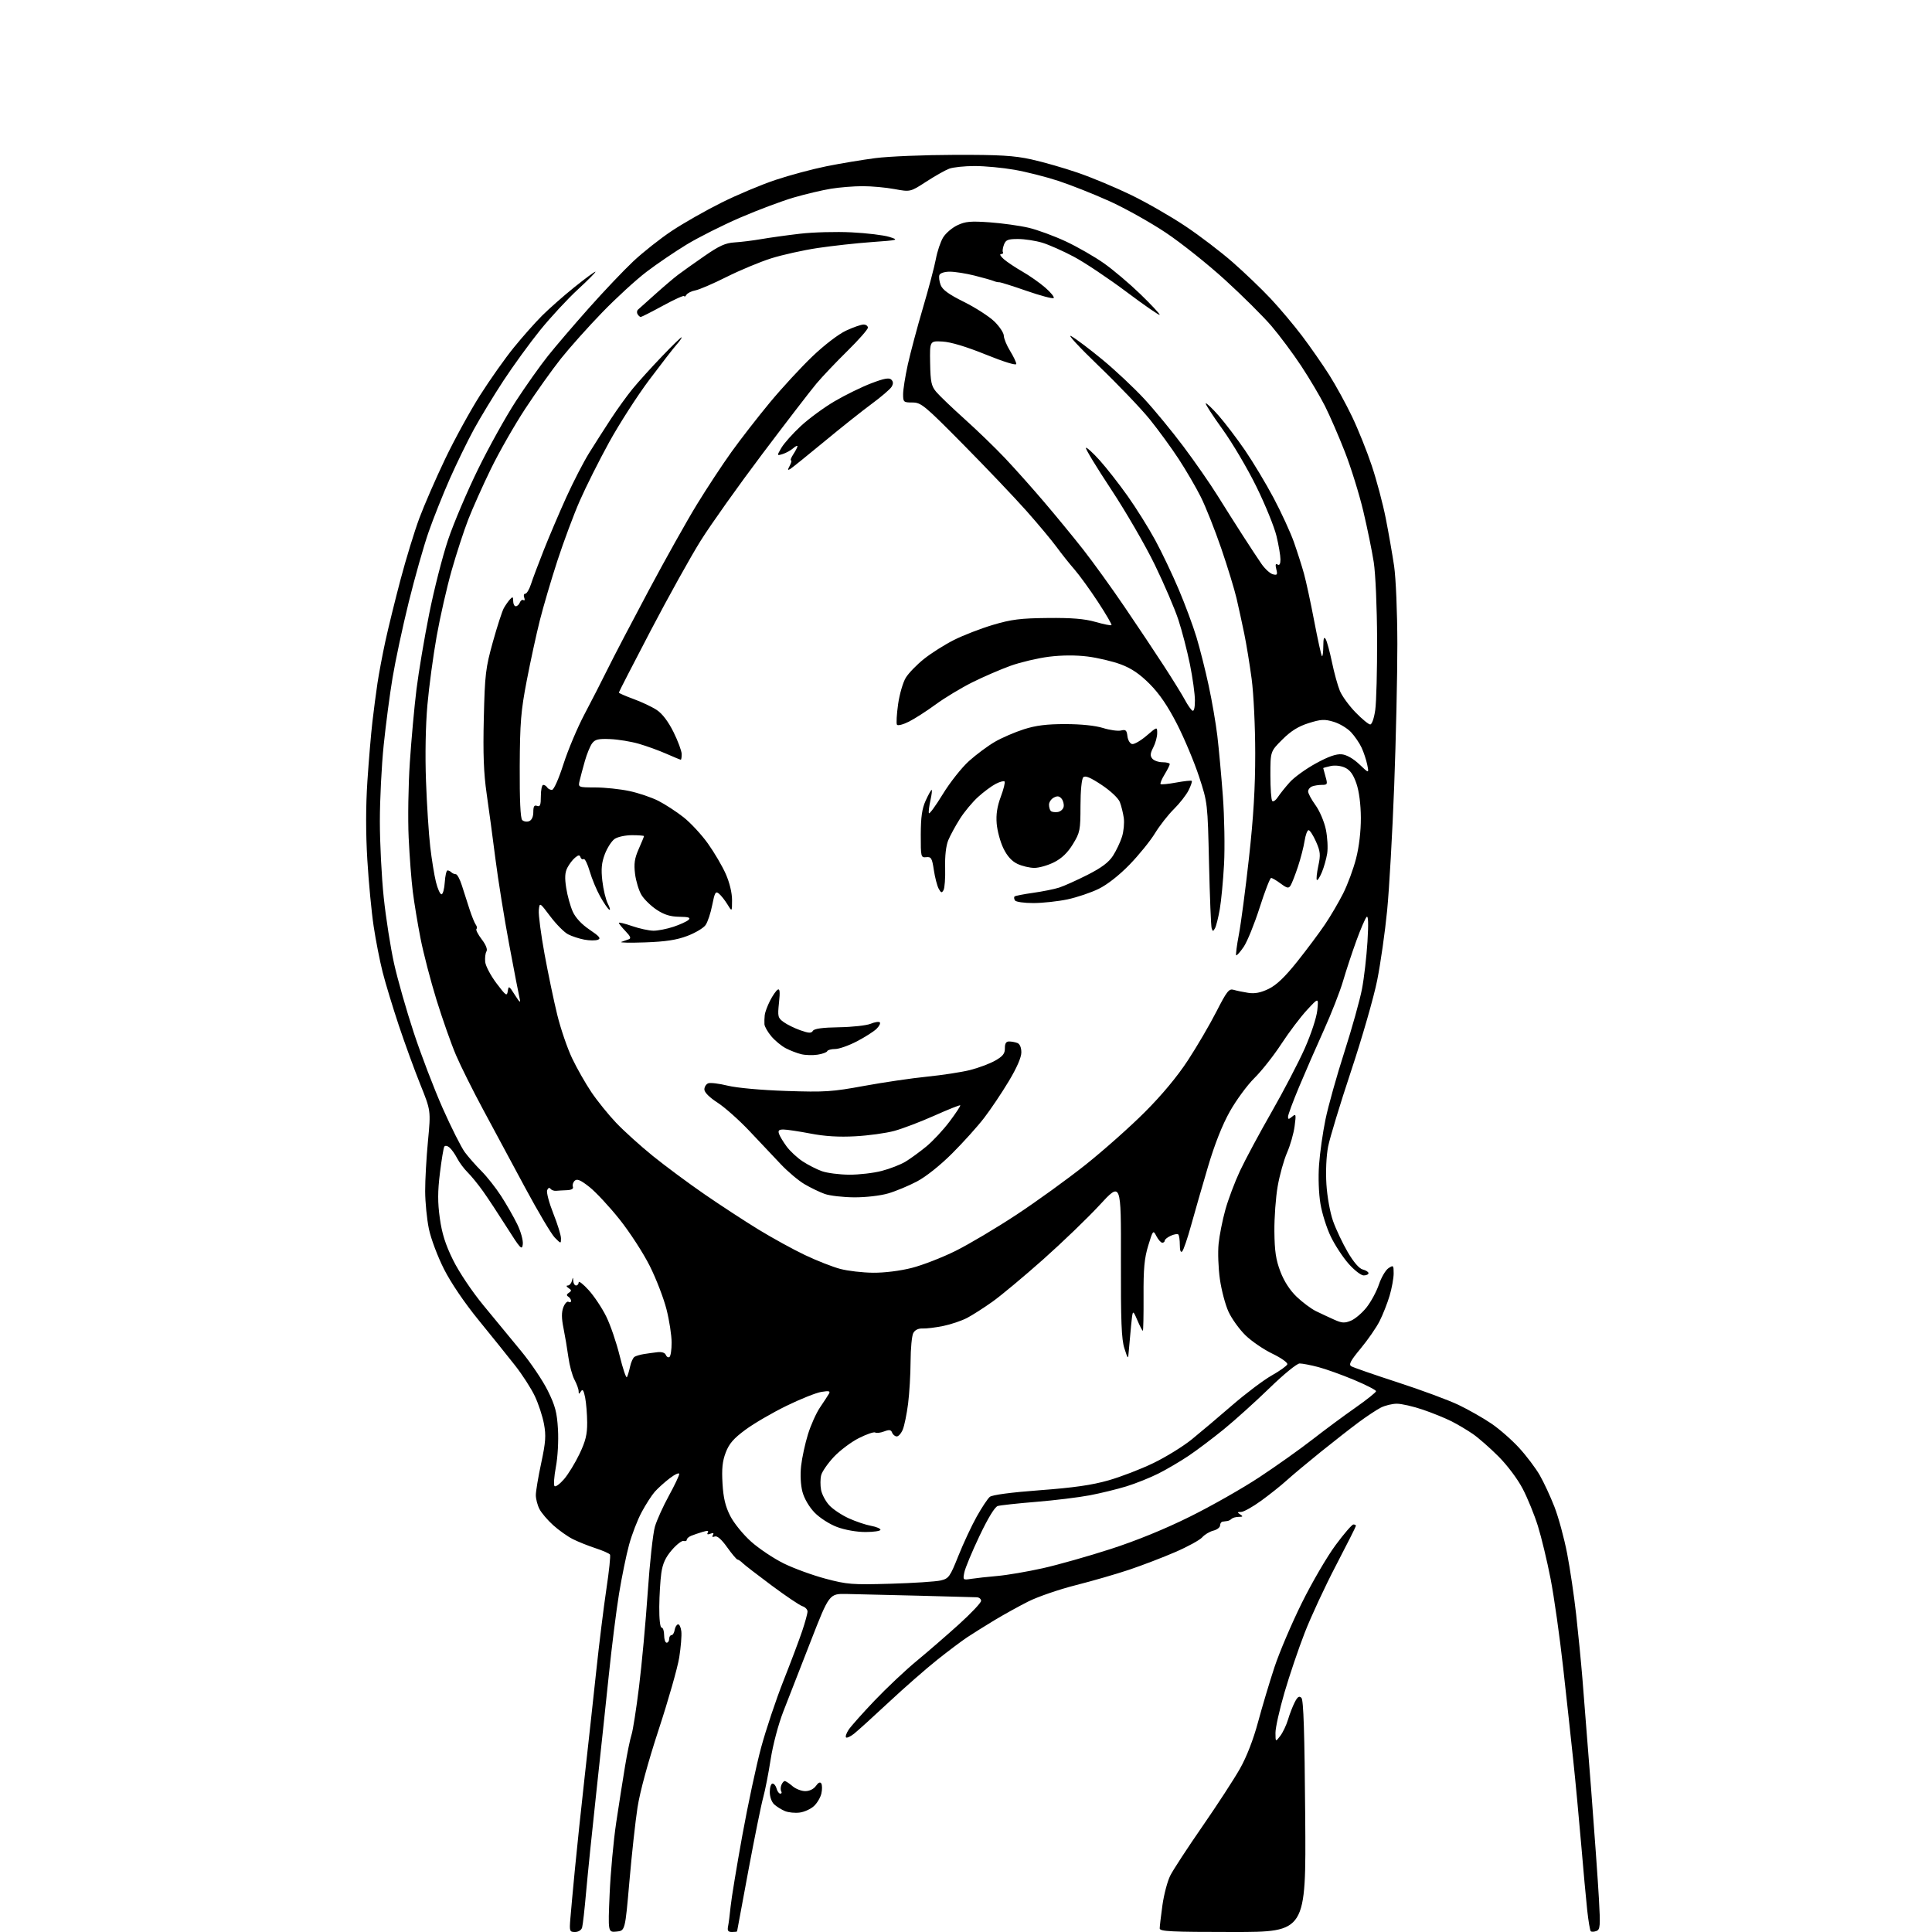 <?xml version="1.0" encoding="UTF-8" standalone="no"?>
<svg 
  version="1.1" 
  xmlns="http://www.w3.org/2000/svg" 
  xmlns:xlink="http://www.w3.org/1999/xlink" 
  xmlns:svg="http://www.w3.org/2000/svg"
  xmlns:rdf="http://www.w3.org/1999/02/22-rdf-syntax-ns#"
  xmlns:cc="http://creativecommons.org/ns#"
  xmlns:dc="http://purl.org/dc/elements/1.1/"
  viewBox="0 0 768 768"
  width="768"
  height="768"
>
<style>svg {background-color: white; }</style>"
<path stroke="none" fill="black" fill-rule="evenodd" d="M228.58,768.00C226.43,768.00 226.32,767.68 226.72,762.75C226.95,759.86 227.77,750.98 228.54,743.00C229.30,735.02 231.04,718.60 232.39,706.50C233.75,694.40 235.81,675.50 236.99,664.50C238.16,653.50 239.99,638.72 241.05,631.64C242.12,624.57 242.76,618.42 242.48,617.97C242.20,617.52 239.62,616.38 236.74,615.44C233.86,614.50 229.79,612.87 227.70,611.82C225.62,610.77 222.10,608.28 219.89,606.28C217.68,604.28 215.22,601.40 214.44,599.87C213.65,598.35 213.00,595.85 213.00,594.33C213.00,592.81 213.96,587.07 215.14,581.58C216.92,573.26 217.10,570.67 216.24,566.05C215.68,563.00 214.04,558.02 212.60,554.98C211.16,551.94 207.63,546.45 204.74,542.78C201.86,539.11 195.35,531.02 190.28,524.80C184.66,517.91 179.28,509.99 176.50,504.50C173.97,499.50 171.29,492.39 170.49,488.50C169.69,484.65 169.02,477.90 169.01,473.50C168.99,469.10 169.50,460.10 170.13,453.50C171.27,441.50 171.27,441.50 167.07,431.07C164.76,425.33 160.91,414.75 158.51,407.57C156.12,400.38 153.23,390.88 152.11,386.46C150.99,382.04 149.37,373.82 148.53,368.19C147.68,362.57 146.55,350.70 146.02,341.82C145.38,331.23 145.39,320.49 146.04,310.59C146.59,302.29 147.48,291.68 148.03,287.00C148.57,282.32 149.48,275.35 150.06,271.50C150.64,267.65 152.04,260.23 153.17,255.00C154.30,249.78 157.01,238.75 159.19,230.50C161.37,222.25 164.75,211.22 166.69,206.00C168.64,200.78 173.24,190.20 176.93,182.49C180.61,174.78 186.85,163.40 190.80,157.18C194.74,150.97 200.78,142.42 204.22,138.19C207.65,133.96 212.72,128.24 215.48,125.48C218.24,122.73 223.98,117.66 228.24,114.23C232.50,110.81 236.29,108.00 236.68,108.00C237.06,108.00 233.97,111.14 229.80,114.98C225.64,118.81 218.86,126.13 214.73,131.23C210.61,136.33 204.03,145.38 200.12,151.34C196.21,157.31 190.92,166.01 188.37,170.69C185.82,175.36 181.52,184.21 178.80,190.34C176.09,196.48 172.29,206.00 170.37,211.50C168.45,217.00 164.90,229.53 162.48,239.34C160.06,249.15 157.17,262.65 156.06,269.34C154.94,276.03 153.35,288.12 152.52,296.22C151.68,304.32 151.00,317.94 151.00,326.50C151.00,335.06 151.69,348.67 152.54,356.76C153.39,364.85 155.24,376.65 156.64,382.98C158.05,389.32 161.58,401.70 164.48,410.50C167.38,419.30 172.55,432.80 175.96,440.50C179.38,448.20 183.34,456.07 184.76,458.00C186.19,459.93 189.16,463.30 191.36,465.50C193.56,467.70 197.08,472.16 199.19,475.42C201.30,478.68 204.17,483.70 205.58,486.58C207.02,489.52 208.01,493.05 207.82,494.62C207.53,497.13 206.88,496.43 201.52,487.96C198.23,482.76 193.96,476.27 192.02,473.55C190.08,470.83 187.33,467.45 185.90,466.04C184.47,464.63 182.58,462.10 181.71,460.41C180.84,458.73 179.47,456.80 178.65,456.13C177.82,455.43 176.93,455.30 176.61,455.82C176.30,456.32 175.52,461.06 174.87,466.35C173.97,473.65 173.96,477.96 174.83,484.23C175.67,490.31 177.06,494.71 180.07,500.82C182.43,505.61 187.54,513.25 192.11,518.82C196.47,524.14 203.21,532.33 207.09,537.00C210.96,541.67 215.75,548.78 217.73,552.78C220.72,558.82 221.41,561.44 221.80,568.16C222.07,572.74 221.71,579.24 220.97,583.13C220.26,586.92 220.02,590.35 220.44,590.76C220.85,591.16 222.55,589.92 224.21,588.00C225.87,586.08 228.62,581.58 230.34,578.00C232.78,572.90 233.44,570.21 233.41,565.50C233.39,562.20 233.03,557.73 232.61,555.57C232.04,552.68 231.60,552.02 230.94,553.07C230.16,554.29 230.03,554.28 230.01,553.00C230.00,552.17 229.26,550.15 228.38,548.50C227.49,546.85 226.39,542.80 225.94,539.50C225.49,536.20 224.61,531.01 224.00,527.97C223.20,524.05 223.18,521.64 223.94,519.66C224.52,518.13 225.45,517.16 226.00,517.50C226.55,517.84 227.00,517.67 227.00,517.12C227.00,516.57 226.50,515.81 225.89,515.43C225.12,514.96 225.20,514.49 226.14,513.88C227.27,513.15 227.24,512.83 226.00,512.02C225.12,511.44 224.99,511.02 225.68,511.02C226.32,511.01 227.06,510.21 227.31,509.25C227.75,507.58 227.77,507.58 227.88,509.25C227.95,510.21 228.45,511.00 229.00,511.00C229.55,511.00 230.02,510.44 230.04,509.75C230.06,509.06 231.86,510.47 234.04,512.88C236.22,515.29 239.36,520.01 241.01,523.38C242.67,526.75 245.06,533.75 246.33,538.94C247.61,544.13 248.90,547.96 249.21,547.44C249.51,546.92 250.08,545.04 250.46,543.26C250.84,541.48 251.64,539.72 252.23,539.36C252.82,538.99 254.48,538.50 255.90,538.27C257.33,538.04 259.77,537.70 261.32,537.52C263.06,537.32 264.34,537.73 264.67,538.59C264.97,539.36 265.61,539.74 266.10,539.44C266.60,539.13 266.99,536.55 266.98,533.69C266.98,530.84 266.07,524.92 264.96,520.54C263.86,516.16 260.87,508.39 258.31,503.27C255.75,498.15 250.34,489.81 246.29,484.73C242.24,479.65 236.85,473.86 234.31,471.85C230.80,469.08 229.40,468.48 228.47,469.35C227.80,469.98 227.47,471.05 227.73,471.74C228.04,472.56 227.21,473.04 225.36,473.12C223.79,473.18 221.82,473.29 221.00,473.37C220.18,473.44 219.19,473.06 218.80,472.53C218.40,471.96 217.85,472.22 217.50,473.13C217.17,473.99 218.27,478.15 219.95,482.38C221.63,486.60 223.00,491.04 223.00,492.25C223.00,494.45 222.99,494.45 220.54,491.98C219.18,490.61 213.85,481.62 208.68,472.00C203.52,462.38 196.02,448.43 192.01,441.00C188.01,433.57 183.18,423.90 181.30,419.51C179.41,415.11 175.92,405.21 173.53,397.51C171.15,389.80 168.28,378.77 167.16,373.00C166.03,367.23 164.65,358.90 164.10,354.50C163.54,350.10 162.80,340.43 162.45,333.00C162.10,325.57 162.31,312.07 162.92,303.00C163.52,293.93 164.71,280.88 165.56,274.00C166.41,267.12 168.68,253.62 170.61,244.00C172.53,234.38 175.92,221.10 178.14,214.50C180.37,207.90 185.72,195.30 190.04,186.50C194.35,177.70 201.11,165.55 205.05,159.50C208.99,153.45 214.73,145.35 217.80,141.50C220.87,137.65 228.19,129.10 234.06,122.50C239.92,115.90 247.86,107.54 251.70,103.92C255.53,100.31 262.46,94.83 267.09,91.76C271.71,88.69 280.59,83.64 286.82,80.54C293.04,77.44 302.72,73.37 308.32,71.51C313.92,69.64 323.00,67.21 328.50,66.10C334.00,64.99 342.77,63.53 348.00,62.85C353.23,62.17 367.40,61.59 379.50,61.56C397.40,61.51 403.08,61.85 409.97,63.36C414.63,64.39 422.96,66.77 428.47,68.67C433.99,70.56 443.51,74.54 449.63,77.51C455.75,80.48 465.43,86.04 471.14,89.86C476.86,93.67 485.35,100.15 490.01,104.24C494.68,108.33 501.47,114.83 505.09,118.69C508.72,122.55 514.36,129.26 517.64,133.60C520.92,137.95 525.74,144.88 528.36,149.00C530.97,153.12 535.08,160.61 537.47,165.62C539.87,170.64 543.40,179.42 545.30,185.12C547.21,190.83 549.71,200.22 550.85,206.00C551.99,211.78 553.48,220.32 554.18,225.00C554.88,229.79 555.45,243.33 555.47,256.00C555.48,268.38 554.92,293.80 554.21,312.50C553.50,331.20 552.24,353.48 551.40,362.00C550.57,370.52 548.79,382.99 547.45,389.70C546.11,396.40 541.45,412.60 537.09,425.70C532.74,438.79 528.62,452.33 527.95,455.78C527.22,459.51 526.95,465.61 527.27,470.78C527.58,475.71 528.73,482.07 529.92,485.42C531.07,488.67 533.69,494.20 535.73,497.71C538.10,501.75 540.29,504.29 541.73,504.65C542.98,504.96 544.00,505.62 544.00,506.11C544.00,506.60 543.14,507.00 542.08,507.00C541.03,507.00 538.32,504.90 536.07,502.34C533.81,499.78 530.64,494.94 529.02,491.59C527.39,488.24 525.54,482.38 524.90,478.56C524.22,474.53 523.98,468.03 524.34,463.06C524.67,458.35 525.82,450.22 526.90,445.00C527.97,439.77 531.34,427.74 534.39,418.25C537.43,408.77 540.60,397.44 541.42,393.09C542.25,388.73 543.22,380.29 543.59,374.33C544.03,367.12 543.92,363.83 543.25,364.50C542.70,365.05 540.86,369.32 539.16,374.00C537.46,378.68 535.08,385.88 533.88,390.00C532.67,394.12 529.24,402.90 526.25,409.50C523.26,416.10 518.84,426.23 516.43,432.00C514.01,437.77 512.03,443.12 512.02,443.87C512.00,445.04 512.25,445.04 513.66,443.87C515.18,442.61 515.26,442.93 514.63,447.68C514.26,450.53 512.91,455.26 511.63,458.18C510.36,461.11 508.68,467.10 507.91,471.50C507.13,475.90 506.54,484.00 506.59,489.50C506.67,497.35 507.18,500.79 508.98,505.50C510.46,509.36 512.76,512.92 515.46,515.50C517.76,517.70 521.19,520.25 523.07,521.18C524.96,522.10 528.19,523.61 530.26,524.54C533.42,525.97 534.49,526.04 537.03,524.99C538.68,524.30 541.47,521.93 543.22,519.72C544.98,517.50 547.19,513.40 548.14,510.60C549.08,507.80 550.79,504.89 551.93,504.13C553.89,502.83 554.00,502.94 554.00,506.20C554.00,508.09 553.27,512.08 552.39,515.07C551.50,518.06 549.71,522.60 548.41,525.17C547.11,527.74 543.73,532.62 540.90,536.03C536.89,540.85 536.05,542.41 537.12,543.09C537.88,543.56 546.18,546.45 555.57,549.50C564.96,552.55 575.87,556.59 579.81,558.48C583.76,560.37 589.61,563.70 592.82,565.88C596.03,568.05 601.01,572.42 603.89,575.57C606.78,578.73 610.46,583.60 612.07,586.41C613.68,589.21 616.32,594.88 617.92,599.00C619.52,603.12 621.79,611.45 622.95,617.50C624.12,623.55 625.74,634.50 626.55,641.83C627.37,649.17 628.49,660.64 629.04,667.33C629.59,674.03 631.14,693.67 632.48,711.00C633.81,728.33 635.22,748.00 635.59,754.73C636.21,765.65 636.10,767.02 634.60,767.60C633.67,767.96 632.66,767.99 632.35,767.69C632.04,767.38 631.41,763.61 630.94,759.31C630.47,755.02 629.39,743.17 628.53,733.00C627.66,722.83 626.27,707.98 625.42,700.00C624.58,692.02 622.77,675.38 621.39,663.00C620.02,650.62 617.76,634.69 616.38,627.59C615.00,620.48 612.72,611.03 611.33,606.59C609.94,602.14 607.22,595.48 605.29,591.79C603.28,587.93 599.17,582.46 595.65,578.94C592.27,575.56 587.70,571.55 585.50,570.04C583.30,568.52 579.48,566.25 577.02,565.00C574.55,563.75 569.41,561.66 565.59,560.36C561.77,559.06 557.13,558.00 555.28,558.00C553.42,558.00 550.52,558.71 548.84,559.58C547.16,560.45 543.25,563.04 540.14,565.34C537.04,567.64 530.23,572.96 525.00,577.17C519.77,581.39 513.70,586.46 511.50,588.46C509.30,590.46 504.74,594.09 501.37,596.54C498.00,598.99 494.40,601.01 493.37,601.02C491.80,601.03 491.74,601.18 493.00,602.00C494.23,602.80 494.13,602.97 492.42,602.98C491.27,602.99 490.00,603.34 489.58,603.75C489.17,604.16 488.42,604.56 487.92,604.62C487.41,604.69 486.55,604.81 486.00,604.88C485.45,604.94 485.00,605.63 485.00,606.39C485.00,607.16 483.79,608.09 482.31,608.46C480.83,608.83 478.85,610.02 477.92,611.09C476.98,612.17 472.18,614.81 467.24,616.95C462.30,619.09 454.05,622.25 448.91,623.98C443.78,625.70 434.17,628.48 427.57,630.15C420.96,631.82 412.50,634.74 408.76,636.62C405.03,638.50 398.94,641.87 395.23,644.11C391.53,646.35 386.70,649.37 384.50,650.83C382.30,652.29 376.90,656.35 372.50,659.85C368.10,663.36 359.44,670.94 353.26,676.71C347.08,682.48 340.87,688.10 339.46,689.21C338.05,690.32 336.63,690.97 336.31,690.65C335.99,690.32 336.45,688.96 337.33,687.62C338.21,686.27 342.84,681.07 347.62,676.05C352.40,671.03 359.95,663.91 364.40,660.24C368.86,656.56 376.44,649.99 381.25,645.64C386.06,641.28 390.00,637.11 390.00,636.36C390.00,635.61 389.21,634.97 388.25,634.94C387.29,634.90 376.82,634.62 365.00,634.31C353.18,634.01 340.38,633.70 336.57,633.63C329.65,633.50 329.65,633.50 322.24,652.50C318.17,662.95 313.28,675.49 311.38,680.36C309.40,685.44 307.26,693.54 306.35,699.36C305.49,704.94 304.15,711.75 303.39,714.50C302.62,717.25 299.97,730.30 297.50,743.50C295.02,756.70 293.00,767.61 293.00,767.75C293.00,767.89 292.09,768.00 290.98,768.00C289.42,768.00 289.07,767.49 289.42,765.75C289.67,764.51 290.13,760.93 290.44,757.79C290.75,754.65 292.83,742.05 295.05,729.79C297.27,717.53 300.65,701.72 302.56,694.65C304.47,687.59 308.46,675.66 311.43,668.15C314.40,660.64 317.77,651.70 318.91,648.28C320.06,644.86 321.00,641.40 321.00,640.60C321.00,639.79 320.08,638.84 318.97,638.49C317.85,638.13 312.34,634.42 306.72,630.24C301.10,626.06 295.91,622.05 295.18,621.32C294.45,620.59 293.55,619.98 293.18,619.95C292.81,619.93 290.95,617.73 289.05,615.06C286.79,611.89 285.09,610.41 284.13,610.78C283.20,611.14 282.93,610.92 283.39,610.18C283.87,609.40 283.54,609.24 282.39,609.68C281.27,610.11 280.91,609.95 281.36,609.23C281.84,608.46 281.21,608.38 279.27,608.96C277.75,609.42 275.71,610.11 274.75,610.50C273.79,610.89 273.00,611.60 273.00,612.08C273.00,612.55 272.44,612.76 271.75,612.55C271.06,612.34 268.95,613.97 267.06,616.17C264.54,619.10 263.42,621.54 262.88,625.33C262.48,628.17 262.11,634.21 262.07,638.75C262.03,643.63 262.41,647.00 263.00,647.00C263.55,647.00 264.00,648.35 264.00,650.00C264.00,651.65 264.45,653.00 265.00,653.00C265.55,653.00 266.00,652.33 266.00,651.50C266.00,650.67 266.42,650.00 266.93,650.00C267.44,650.00 268.00,649.08 268.18,647.96C268.36,646.84 268.95,645.83 269.50,645.71C270.05,645.59 270.65,646.85 270.84,648.50C271.03,650.15 270.65,654.83 270.00,658.90C269.34,662.97 265.69,675.80 261.88,687.40C257.60,700.45 254.37,712.32 253.42,718.50C252.57,724.00 251.12,737.27 250.19,748.00C248.49,767.50 248.49,767.50 245.09,767.83C241.68,768.15 241.68,768.15 242.34,752.83C242.71,744.40 243.88,731.65 244.95,724.50C246.02,717.35 247.61,707.23 248.48,702.00C249.35,696.77 250.51,691.17 251.05,689.55C251.59,687.92 252.93,679.38 254.02,670.56C255.12,661.74 256.67,644.84 257.48,633.01C258.28,621.18 259.58,609.38 260.36,606.78C261.15,604.18 263.63,598.69 265.89,594.58C268.15,590.46 270.00,586.57 270.00,585.93C270.00,585.29 268.31,586.05 266.25,587.62C264.19,589.19 261.51,591.61 260.29,592.99C259.07,594.37 256.74,597.99 255.10,601.04C253.45,604.08 251.20,609.93 250.07,614.04C248.95,618.14 247.16,626.90 246.08,633.50C245.00,640.10 243.16,654.73 242.00,666.00C240.83,677.27 238.57,698.42 236.99,713.00C235.40,727.58 233.61,745.12 233.00,752.00C232.40,758.88 231.68,765.29 231.39,766.25C231.09,767.25 229.89,768.00 228.58,768.00zM490.09,768.00C465.55,768.00 461.00,767.78 461.00,766.57C461.00,765.79 461.49,761.65 462.08,757.37C462.68,753.10 464.08,747.78 465.21,745.55C466.33,743.32 472.08,734.52 477.98,726.00C483.88,717.48 490.60,707.15 492.91,703.06C495.56,698.37 498.21,691.54 500.09,684.56C501.73,678.48 504.66,668.67 506.61,662.76C508.56,656.85 513.46,645.36 517.49,637.21C521.52,629.07 527.56,618.72 530.91,614.21C534.25,609.69 537.44,606.00 538.00,606.00C538.55,606.00 539.00,606.24 539.00,606.54C539.00,606.84 535.43,613.93 531.07,622.29C526.70,630.66 521.11,642.69 518.65,649.03C516.18,655.37 512.55,666.09 510.58,672.87C508.61,679.64 507.01,686.83 507.02,688.84C507.04,692.50 507.04,692.50 508.92,690.06C509.95,688.71 511.34,685.79 512.01,683.56C512.67,681.33 513.88,678.21 514.69,676.64C515.82,674.46 516.45,674.05 517.34,674.93C518.18,675.78 518.59,688.82 518.84,722.05C519.19,768.00 519.19,768.00 490.09,768.00zM317.89,720.52C316.03,720.77 313.38,720.50 312.02,719.93C310.66,719.36 308.74,718.17 307.77,717.29C306.75,716.37 306.00,714.28 306.00,712.35C306.00,710.51 306.49,709.00 307.09,709.00C307.70,709.00 308.42,709.90 308.71,711.00C309.00,712.10 309.66,713.00 310.18,713.00C310.69,713.00 310.87,712.59 310.56,712.09C310.25,711.59 310.27,710.46 310.60,709.59C310.94,708.72 311.55,708.00 311.95,708.00C312.36,708.00 313.73,708.90 315.00,710.00C316.27,711.10 318.56,712.00 320.10,712.00C321.79,712.00 323.46,711.18 324.34,709.93C325.27,708.59 326.03,708.24 326.47,708.95C326.84,709.55 326.87,711.33 326.52,712.90C326.18,714.47 324.86,716.72 323.59,717.91C322.32,719.10 319.76,720.28 317.89,720.52zM354.00,629.56C363.07,629.30 372.05,628.71 373.94,628.26C377.15,627.50 377.63,626.83 380.97,618.47C382.94,613.54 386.21,606.53 388.24,602.90C390.27,599.27 392.62,595.73 393.46,595.03C394.42,594.24 401.85,593.25 413.34,592.39C426.74,591.39 434.09,590.34 440.59,588.48C445.49,587.09 453.55,583.99 458.50,581.59C463.45,579.20 470.33,574.95 473.78,572.15C477.23,569.35 484.48,563.23 489.88,558.55C495.29,553.87 502.33,548.57 505.52,546.77C508.72,544.97 511.51,542.97 511.73,542.33C511.94,541.68 509.28,539.79 505.81,538.12C502.34,536.46 497.52,533.16 495.09,530.80C492.67,528.43 489.64,524.23 488.36,521.45C487.08,518.67 485.53,512.82 484.92,508.45C484.30,504.08 484.07,497.78 484.41,494.46C484.74,491.13 485.94,485.06 487.08,480.96C488.21,476.85 490.85,469.86 492.93,465.41C495.02,460.96 500.65,450.47 505.45,442.09C510.25,433.71 516.19,422.31 518.66,416.76C521.20,411.02 523.36,404.46 523.65,401.58C524.16,396.50 524.16,396.50 519.54,401.50C516.99,404.25 512.40,410.32 509.34,415.00C506.28,419.68 501.46,425.78 498.63,428.56C495.81,431.35 491.43,437.30 488.90,441.80C485.89,447.14 482.87,454.77 480.21,463.74C477.97,471.31 474.95,481.77 473.51,487.00C472.07,492.23 470.46,496.93 469.94,497.45C469.35,498.05 469.00,497.09 469.00,494.87C469.00,492.92 468.73,491.06 468.40,490.73C468.07,490.40 466.72,490.63 465.40,491.23C464.08,491.83 463.00,492.70 463.00,493.16C463.00,493.62 462.56,494.00 462.03,494.00C461.50,494.00 460.46,492.84 459.71,491.42C458.38,488.88 458.34,488.93 456.43,495.17C454.90,500.19 454.52,504.35 454.58,515.25C454.62,522.81 454.49,529.00 454.29,529.00C454.08,529.00 453.09,527.09 452.09,524.75C450.26,520.50 450.26,520.50 449.62,527.00C449.28,530.58 448.87,535.08 448.71,537.00C448.43,540.50 448.43,540.50 446.97,536.00C445.80,532.42 445.52,525.22 445.58,500.62C445.66,469.75 445.66,469.75 437.08,479.06C432.36,484.18 422.26,493.90 414.64,500.67C407.01,507.44 397.98,514.98 394.57,517.41C391.15,519.85 386.58,522.77 384.41,523.91C382.23,525.04 377.99,526.47 374.98,527.09C371.96,527.71 368.28,528.16 366.79,528.10C365.05,528.02 363.71,528.67 363.04,529.92C362.47,530.99 361.99,536.06 361.97,541.18C361.95,546.31 361.50,553.88 360.98,558.00C360.45,562.12 359.50,566.74 358.88,568.25C358.26,569.76 357.19,571.00 356.49,571.00C355.79,571.00 354.96,570.33 354.64,569.51C354.19,568.34 353.51,568.24 351.45,569.02C350.01,569.57 348.41,569.76 347.90,569.44C347.39,569.12 344.46,570.13 341.39,571.68C338.32,573.23 333.85,576.60 331.45,579.16C329.05,581.73 326.79,584.99 326.43,586.42C326.07,587.85 326.05,590.48 326.39,592.27C326.73,594.06 328.20,596.81 329.66,598.39C331.12,599.97 334.61,602.29 337.41,603.56C340.21,604.83 344.19,606.17 346.25,606.54C348.31,606.92 350.00,607.62 350.00,608.11C350.00,608.60 347.32,609.00 344.04,609.00C340.53,609.00 335.88,608.18 332.75,607.01C329.73,605.88 325.85,603.38 323.79,601.26C321.63,599.01 319.69,595.69 318.98,593.01C318.27,590.31 318.06,586.20 318.46,582.68C318.82,579.46 320.04,573.83 321.17,570.18C322.30,566.52 324.45,561.73 325.94,559.52C327.44,557.31 329.03,554.87 329.49,554.09C330.16,552.95 329.60,552.80 326.51,553.30C324.42,553.64 318.16,556.14 312.60,558.86C307.05,561.57 299.74,565.82 296.37,568.31C291.63,571.80 289.83,573.87 288.49,577.40C287.17,580.84 286.86,583.87 287.21,589.73C287.55,595.48 288.35,598.83 290.29,602.63C291.75,605.49 295.43,610.01 298.60,612.84C301.73,615.63 307.56,619.52 311.54,621.49C315.52,623.45 322.99,626.18 328.14,627.55C336.80,629.85 338.74,630.00 354.00,629.56zM386.11,627.61C387.97,627.32 392.65,626.80 396.50,626.47C400.35,626.13 408.45,624.75 414.50,623.40C420.55,622.05 432.70,618.61 441.50,615.76C451.74,612.45 463.08,607.82 473.00,602.90C481.52,598.68 494.00,591.59 500.71,587.15C507.43,582.71 516.88,576.00 521.71,572.23C526.55,568.46 534.21,562.78 538.75,559.61C543.29,556.43 547.00,553.47 547.00,553.02C547.00,552.57 543.06,550.55 538.25,548.53C533.44,546.51 527.04,544.22 524.04,543.43C521.04,542.64 517.71,542.00 516.64,542.00C515.55,542.00 510.33,546.26 504.61,551.82C499.05,557.21 490.90,564.56 486.50,568.15C482.10,571.73 475.80,576.48 472.50,578.70C469.20,580.91 463.80,584.09 460.50,585.75C457.20,587.41 451.49,589.70 447.80,590.84C444.12,591.97 437.53,593.58 433.17,594.41C428.80,595.24 419.22,596.41 411.87,597.01C404.51,597.61 397.66,598.36 396.63,598.66C395.45,599.01 392.78,603.38 389.36,610.57C386.39,616.81 383.69,623.32 383.34,625.03C382.73,628.09 382.77,628.13 386.11,627.61zM347.09,505.93C351.60,505.97 357.83,505.19 362.46,504.01C366.73,502.92 374.56,499.88 379.84,497.26C385.12,494.64 395.98,488.19 403.97,482.93C411.96,477.67 424.35,468.71 431.50,463.03C438.65,457.34 449.26,447.92 455.08,442.09C461.90,435.27 467.99,427.94 472.21,421.50C475.81,416.00 480.90,407.30 483.52,402.17C487.69,394.00 488.55,392.92 490.39,393.47C491.55,393.82 494.16,394.36 496.18,394.67C498.81,395.08 501.13,394.63 504.30,393.10C507.44,391.57 510.75,388.41 515.68,382.23C519.51,377.43 524.45,370.80 526.68,367.50C528.91,364.20 532.17,358.64 533.93,355.14C535.69,351.65 538.01,345.39 539.07,341.23C540.27,336.53 540.98,330.44 540.96,325.09C540.93,319.72 540.27,314.63 539.21,311.50C537.99,307.93 536.71,306.13 534.71,305.18C533.08,304.40 530.70,304.13 528.96,304.51C527.33,304.87 526.00,305.24 526.00,305.34C526.00,305.43 526.42,306.97 526.93,308.76C527.79,311.76 527.69,312.00 525.51,312.00C524.22,312.00 522.45,312.27 521.58,312.61C520.71,312.94 520.00,313.84 520.00,314.62C520.00,315.39 521.32,317.85 522.94,320.08C524.57,322.32 526.41,326.65 527.05,329.73C527.68,332.80 527.92,337.08 527.58,339.25C527.23,341.42 526.28,344.80 525.46,346.75C524.64,348.71 523.75,350.08 523.47,349.80C523.19,349.52 523.45,347.00 524.05,344.20C525.00,339.77 524.88,338.52 523.13,334.55C522.02,332.05 520.69,330.00 520.18,330.00C519.67,330.00 518.96,331.91 518.60,334.25C518.24,336.59 517.05,341.20 515.96,344.50C514.86,347.80 513.55,351.16 513.04,351.98C512.24,353.24 511.66,353.13 509.09,351.23C507.44,350.00 505.72,349.00 505.29,349.00C504.85,349.00 502.80,354.30 500.73,360.79C498.66,367.27 495.81,374.28 494.40,376.37C492.98,378.45 491.63,379.97 491.40,379.74C491.17,379.50 491.66,375.74 492.49,371.38C493.32,367.01 495.12,353.33 496.49,340.97C498.28,324.82 498.98,313.16 498.97,299.50C498.97,288.87 498.34,275.82 497.55,269.87C496.77,264.03 495.44,255.91 494.60,251.85C493.76,247.78 492.39,241.51 491.56,237.91C490.72,234.31 487.98,225.33 485.45,217.96C482.92,210.59 479.27,201.40 477.34,197.54C475.40,193.68 471.46,186.92 468.58,182.51C465.70,178.11 460.54,171.02 457.11,166.77C453.68,162.52 444.49,152.90 436.69,145.40C428.88,137.89 424.01,132.60 425.85,133.63C427.70,134.66 433.32,138.90 438.35,143.06C443.38,147.22 450.81,154.19 454.85,158.56C458.89,162.93 465.91,171.45 470.44,177.50C474.98,183.55 481.07,192.32 483.98,197.00C486.90,201.68 491.45,208.88 494.11,213.00C496.76,217.12 500.06,222.13 501.44,224.13C502.82,226.12 504.86,227.99 505.97,228.28C507.71,228.74 507.90,228.46 507.35,226.26C506.90,224.47 507.05,223.91 507.85,224.41C508.61,224.88 509.00,224.18 509.00,222.37C509.00,220.86 508.29,216.67 507.42,213.06C506.55,209.45 502.97,200.65 499.46,193.50C495.96,186.35 489.89,176.07 485.98,170.65C482.07,165.23 479.07,160.60 479.31,160.35C479.56,160.11 481.86,162.29 484.42,165.20C486.98,168.12 491.70,174.32 494.91,179.00C498.11,183.68 503.24,192.22 506.31,198.00C509.37,203.78 512.99,211.65 514.35,215.50C515.70,219.35 517.50,224.97 518.34,228.00C519.18,231.03 521.02,239.53 522.42,246.90C523.83,254.28 525.21,260.54 525.49,260.82C525.77,261.10 526.01,259.35 526.03,256.92C526.05,253.72 526.32,252.94 526.99,254.08C527.50,254.96 528.62,259.10 529.49,263.28C530.35,267.47 531.77,272.59 532.63,274.65C533.49,276.71 536.29,280.55 538.85,283.18C541.41,285.82 544.03,287.98 544.68,287.98C545.35,287.99 546.21,285.55 546.68,282.25C547.13,279.09 547.46,266.38 547.42,254.00C547.37,241.42 546.79,227.97 546.09,223.50C545.41,219.10 543.54,209.98 541.94,203.22C540.34,196.47 537.05,185.87 534.62,179.66C532.20,173.45 528.63,165.25 526.71,161.43C524.78,157.62 520.53,150.45 517.27,145.50C514.00,140.55 508.67,133.39 505.42,129.59C502.16,125.79 493.88,117.55 487.00,111.28C480.12,105.01 469.50,96.54 463.38,92.46C457.26,88.38 447.16,82.73 440.92,79.92C434.69,77.11 425.55,73.49 420.63,71.88C415.71,70.27 407.87,68.29 403.21,67.48C398.55,66.66 391.45,66.00 387.43,66.00C383.42,66.00 378.86,66.48 377.32,67.06C375.77,67.64 371.66,69.96 368.18,72.22C361.87,76.32 361.87,76.32 355.57,75.16C352.10,74.52 346.40,74.00 342.88,74.01C339.37,74.01 333.72,74.47 330.33,75.02C326.94,75.57 320.31,77.13 315.59,78.50C310.88,79.87 301.28,83.47 294.26,86.50C287.24,89.53 277.68,94.34 273.00,97.18C268.32,100.02 261.12,104.91 257.00,108.05C252.88,111.18 244.98,118.42 239.45,124.13C233.92,129.83 226.53,138.10 223.02,142.50C219.52,146.90 213.12,155.88 208.80,162.47C204.48,169.05 198.32,179.85 195.10,186.47C191.88,193.08 187.85,202.10 186.14,206.50C184.43,210.90 181.46,219.98 179.56,226.67C177.65,233.36 174.96,245.17 173.58,252.92C172.20,260.67 170.54,272.97 169.90,280.25C169.18,288.28 168.96,300.20 169.34,310.50C169.68,319.85 170.44,331.59 171.02,336.58C171.60,341.58 172.62,347.88 173.29,350.58C173.95,353.29 174.95,355.50 175.50,355.50C176.05,355.50 176.64,353.36 176.80,350.75C176.97,348.14 177.46,346.00 177.89,346.00C178.32,346.00 179.00,346.34 179.42,346.75C179.83,347.16 180.62,347.50 181.18,347.50C181.74,347.50 182.84,349.52 183.61,352.00C184.38,354.48 185.75,358.75 186.66,361.50C187.56,364.25 188.68,366.99 189.14,367.59C189.60,368.19 189.72,368.95 189.39,369.28C189.06,369.60 190.01,371.45 191.48,373.39C193.16,375.58 193.87,377.40 193.37,378.21C192.93,378.92 192.71,380.81 192.88,382.42C193.05,384.02 195.06,387.81 197.34,390.85C201.11,395.84 201.53,396.14 201.85,393.97C202.17,391.74 202.36,391.84 204.69,395.54C206.57,398.51 207.04,398.88 206.58,397.00C206.25,395.62 204.37,385.95 202.42,375.50C200.46,365.05 198.00,349.75 196.95,341.50C195.90,333.25 194.33,321.55 193.45,315.50C192.27,307.32 191.98,299.63 192.32,285.50C192.74,268.02 193.03,265.59 195.92,255.18C197.66,248.95 199.62,242.89 200.29,241.72C200.95,240.54 202.06,238.97 202.75,238.22C203.79,237.09 204.00,237.21 204.00,238.93C204.00,240.07 204.46,241.00 205.03,241.00C205.60,241.00 206.32,240.33 206.64,239.51C206.95,238.68 207.61,238.26 208.09,238.56C208.58,238.86 208.71,238.41 208.38,237.55C208.05,236.70 208.25,236.00 208.82,236.00C209.38,236.00 210.39,234.31 211.06,232.25C211.72,230.19 214.02,224.08 216.16,218.67C218.30,213.26 222.33,203.81 225.11,197.67C227.90,191.53 232.00,183.57 234.23,180.00C236.46,176.43 240.34,170.35 242.86,166.50C245.38,162.65 249.25,157.28 251.47,154.57C253.69,151.85 258.98,146.00 263.23,141.57C267.47,137.13 270.96,133.77 270.98,134.10C270.99,134.43 270.04,135.78 268.86,137.10C267.68,138.42 262.84,144.68 258.09,151.00C253.35,157.32 246.19,168.46 242.17,175.75C238.16,183.04 232.89,193.54 230.47,199.08C228.04,204.61 224.06,215.30 221.60,222.82C219.15,230.35 216.01,241.00 214.62,246.50C213.23,252.00 210.88,262.80 209.40,270.50C207.06,282.65 206.69,287.16 206.60,304.69C206.54,317.98 206.87,325.26 207.58,325.98C208.18,326.58 209.42,326.78 210.33,326.43C211.38,326.03 212.00,324.66 212.00,322.79C212.00,320.53 212.37,319.93 213.50,320.36C214.70,320.82 215.00,320.03 215.00,316.47C215.00,314.01 215.42,312.00 215.94,312.00C216.46,312.00 217.16,312.45 217.50,313.00C217.84,313.55 218.70,314.00 219.40,314.00C220.15,314.00 222.06,309.73 223.98,303.75C225.79,298.11 229.54,289.23 232.30,284.00C235.07,278.77 239.21,270.68 241.52,266.00C243.82,261.32 251.14,247.32 257.78,234.88C264.41,222.44 273.07,206.99 277.01,200.56C280.95,194.12 287.13,184.73 290.75,179.68C294.37,174.63 301.25,165.78 306.04,160.00C310.83,154.22 318.44,145.98 322.95,141.67C327.67,137.16 333.34,132.82 336.32,131.43C339.17,130.10 342.29,129.02 343.25,129.01C344.21,129.00 345.00,129.56 345.00,130.25C345.00,130.94 341.34,135.10 336.87,139.50C332.39,143.90 326.84,149.75 324.53,152.50C322.22,155.25 312.53,167.85 303.00,180.50C293.47,193.15 282.44,208.68 278.49,215.00C274.54,221.32 265.61,237.39 258.65,250.69C251.69,264.00 246.00,275.07 246.00,275.31C246.00,275.54 248.63,276.69 251.85,277.87C255.07,279.04 259.23,281.01 261.10,282.25C263.28,283.69 265.65,286.83 267.73,291.00C269.50,294.57 270.96,298.51 270.98,299.75C270.99,300.99 270.83,302.00 270.62,302.00C270.42,302.00 267.83,300.94 264.87,299.63C261.92,298.33 256.99,296.54 253.92,295.66C250.86,294.77 245.75,293.94 242.57,293.80C237.81,293.60 236.54,293.91 235.35,295.53C234.56,296.61 233.28,299.75 232.50,302.50C231.72,305.25 230.79,308.74 230.43,310.25C229.78,313.00 229.78,313.00 236.64,313.02C240.41,313.03 246.48,313.67 250.13,314.44C253.78,315.21 258.98,316.97 261.69,318.34C264.40,319.72 268.92,322.66 271.73,324.88C274.54,327.10 278.91,331.81 281.42,335.34C283.94,338.87 287.13,344.30 288.50,347.41C290.02,350.84 291.00,354.91 291.00,357.78C290.99,362.50 290.99,362.50 289.16,359.50C288.15,357.85 286.64,355.93 285.79,355.24C284.47,354.14 284.11,354.75 283.12,359.78C282.50,362.97 281.31,366.54 280.48,367.72C279.66,368.90 276.40,370.84 273.24,372.04C269.00,373.65 264.63,374.32 256.50,374.61C250.45,374.83 246.18,374.74 247.00,374.42C247.82,374.10 249.13,373.64 249.91,373.39C250.96,373.05 250.65,372.24 248.66,370.17C247.20,368.64 246.00,367.15 246.00,366.85C246.00,366.55 248.36,367.12 251.25,368.12C254.14,369.12 257.95,369.95 259.72,369.97C261.48,369.99 265.08,369.28 267.72,368.41C270.35,367.53 273.05,366.29 273.71,365.66C274.64,364.77 273.77,364.48 270.03,364.43C266.46,364.38 264.02,363.62 261.03,361.64C258.77,360.14 256.06,357.51 255.01,355.78C253.96,354.05 252.81,350.29 252.45,347.44C251.94,343.33 252.24,341.25 253.90,337.49C255.05,334.88 256.00,332.58 256.00,332.37C256.00,332.17 253.85,332.00 251.22,332.00C248.59,332.00 245.48,332.67 244.31,333.50C243.13,334.32 241.40,337.02 240.45,339.48C239.14,342.93 238.90,345.42 239.44,350.17C239.83,353.58 240.82,357.69 241.65,359.30C242.48,360.90 242.71,361.94 242.16,361.60C241.61,361.26 239.99,358.89 238.56,356.33C237.13,353.78 235.26,349.27 234.41,346.33C233.55,343.38 232.47,341.21 232.01,341.49C231.55,341.78 230.98,341.45 230.75,340.76C230.42,339.78 229.94,339.82 228.60,340.93C227.65,341.71 226.27,343.51 225.54,344.93C224.56,346.82 224.44,348.95 225.08,353.00C225.55,356.02 226.72,360.24 227.67,362.36C228.78,364.83 231.19,367.42 234.38,369.57C238.30,372.21 239.00,373.06 237.67,373.57C236.74,373.93 234.32,373.91 232.28,373.52C230.24,373.14 227.33,372.19 225.81,371.40C224.29,370.61 221.12,367.42 218.77,364.30C214.50,358.63 214.50,358.63 214.18,361.84C214.01,363.61 215.04,371.46 216.47,379.28C217.91,387.10 220.18,397.98 221.53,403.46C222.87,408.93 225.52,416.67 227.41,420.65C229.30,424.63 232.77,430.72 235.11,434.19C237.46,437.66 241.88,443.13 244.94,446.35C248.00,449.57 254.55,455.49 259.50,459.50C264.45,463.50 273.68,470.35 280.00,474.70C286.32,479.06 296.00,485.38 301.50,488.75C307.00,492.11 315.32,496.69 320.00,498.91C324.68,501.14 330.98,503.61 334.00,504.41C337.02,505.21 342.92,505.90 347.09,505.93zM339.57,475.96C335.13,475.93 329.85,475.32 327.84,474.61C325.83,473.89 322.23,472.15 319.84,470.75C317.45,469.35 313.22,465.80 310.43,462.85C307.63,459.91 302.01,453.95 297.93,449.61C293.84,445.28 288.14,440.20 285.25,438.33C282.01,436.24 280.00,434.23 280.00,433.08C280.00,432.05 280.69,430.95 281.53,430.63C282.37,430.30 285.86,430.73 289.28,431.57C292.91,432.46 302.59,433.34 312.50,433.67C327.94,434.19 330.78,434.00 343.50,431.66C351.20,430.25 362.45,428.59 368.50,427.99C374.55,427.38 382.23,426.20 385.57,425.37C388.90,424.53 393.40,422.85 395.57,421.63C398.65,419.88 399.49,418.82 399.46,416.70C399.43,414.81 399.93,414.00 401.13,414.00C402.07,414.00 403.55,414.27 404.42,414.61C405.40,414.98 406.00,416.41 406.00,418.36C406.00,420.35 404.16,424.56 400.95,429.88C398.18,434.49 393.80,441.02 391.21,444.38C388.63,447.75 382.91,454.10 378.50,458.50C373.74,463.26 368.06,467.78 364.50,469.65C361.20,471.39 356.06,473.53 353.07,474.40C349.98,475.31 344.15,475.98 339.57,475.96zM337.54,466.96C341.41,466.98 347.24,466.31 350.48,465.46C353.73,464.62 357.99,462.96 359.94,461.78C361.90,460.60 365.62,457.89 368.21,455.76C370.80,453.63 374.98,449.15 377.49,445.80C380.00,442.46 381.90,439.57 381.72,439.38C381.53,439.19 376.90,441.04 371.44,443.48C365.97,445.92 358.80,448.66 355.50,449.55C352.20,450.45 345.23,451.41 340.00,451.69C333.48,452.05 327.88,451.71 322.14,450.60C317.54,449.72 312.72,449.00 311.42,449.00C309.61,449.00 309.21,449.40 309.68,450.75C310.02,451.71 311.39,453.98 312.73,455.79C314.07,457.60 316.90,460.23 319.03,461.64C321.16,463.05 324.61,464.81 326.70,465.56C328.79,466.30 333.67,466.93 337.54,466.96zM325.00,419.25C323.07,419.55 320.15,419.46 318.50,419.06C316.85,418.66 314.09,417.60 312.37,416.70C310.65,415.81 308.06,413.67 306.62,411.96C305.18,410.25 303.95,408.09 303.88,407.17C303.82,406.25 303.87,404.60 303.99,403.51C304.11,402.41 305.06,399.85 306.09,397.82C307.12,395.80 308.49,393.81 309.13,393.42C309.99,392.89 310.13,394.25 309.66,398.60C309.08,404.08 309.21,404.63 311.51,406.29C312.87,407.28 315.87,408.75 318.17,409.56C321.52,410.74 322.52,410.78 323.14,409.77C323.68,408.90 326.99,408.45 333.52,408.35C338.79,408.27 344.45,407.64 346.08,406.97C347.72,406.29 349.36,406.03 349.73,406.39C350.09,406.76 349.51,407.92 348.44,408.97C347.38,410.02 343.87,412.26 340.65,413.94C337.43,415.62 333.53,417.00 331.98,417.00C330.43,417.00 329.02,417.39 328.83,417.86C328.65,418.33 326.93,418.96 325.00,419.25zM482.98,369.00C482.23,370.33 482.08,370.33 481.65,369.00C481.38,368.18 480.92,356.62 480.61,343.32C480.05,319.16 480.05,319.13 476.63,308.68C474.74,302.93 470.81,293.56 467.90,287.86C464.22,280.67 460.90,275.79 457.04,271.91C453.08,267.93 449.79,265.69 445.59,264.12C442.34,262.90 436.39,261.49 432.36,260.98C427.66,260.39 422.14,260.42 416.97,261.06C412.54,261.62 405.67,263.24 401.71,264.66C397.74,266.09 390.90,269.05 386.50,271.24C382.10,273.44 375.57,277.38 372.00,279.99C368.43,282.61 363.61,285.71 361.30,286.87C359.00,288.03 356.86,288.58 356.55,288.07C356.24,287.57 356.45,283.90 357.01,279.92C357.58,275.93 358.96,271.19 360.08,269.38C361.20,267.56 364.45,264.21 367.31,261.93C370.16,259.65 375.52,256.26 379.21,254.40C382.90,252.54 389.88,249.84 394.71,248.40C402.05,246.22 405.65,245.77 416.50,245.66C426.04,245.56 431.09,245.98 435.46,247.22C438.73,248.16 441.60,248.73 441.83,248.50C442.06,248.28 439.65,244.13 436.48,239.30C433.31,234.46 429.09,228.64 427.11,226.36C425.12,224.09 421.93,220.07 420.00,217.43C418.07,214.80 412.68,208.33 408.01,203.07C403.34,197.81 392.06,185.96 382.96,176.75C367.47,161.08 366.16,160.00 362.70,160.00C359.18,160.00 359.00,159.84 359.00,156.70C359.00,154.88 359.84,149.60 360.86,144.95C361.89,140.30 364.58,130.20 366.85,122.50C369.13,114.80 371.45,106.01 372.02,102.97C372.58,99.94 373.88,96.07 374.91,94.39C375.93,92.71 378.48,90.53 380.57,89.54C383.75,88.02 385.85,87.84 393.43,88.38C398.42,88.74 405.38,89.71 408.91,90.54C412.43,91.37 419.11,93.83 423.75,96.00C428.39,98.18 435.18,102.08 438.84,104.67C442.50,107.25 448.99,112.74 453.25,116.86C457.51,120.98 461.00,124.70 461.00,125.13C461.00,125.57 455.08,121.49 447.85,116.07C440.61,110.65 431.20,104.36 426.94,102.09C422.68,99.82 417.01,97.30 414.35,96.49C411.68,95.68 407.35,95.02 404.72,95.01C400.67,95.00 399.80,95.35 399.09,97.25C398.62,98.49 398.43,99.84 398.68,100.25C398.92,100.66 398.57,101.00 397.91,101.00C397.24,101.00 397.75,101.92 399.05,103.04C400.34,104.16 403.68,106.39 406.46,107.98C409.24,109.57 413.31,112.43 415.51,114.34C417.70,116.24 419.21,118.10 418.85,118.47C418.49,118.84 413.61,117.55 408.01,115.60C402.41,113.65 397.52,112.12 397.16,112.19C396.80,112.26 395.82,112.04 395.00,111.70C394.18,111.36 390.74,110.39 387.36,109.54C383.98,108.69 379.57,108.00 377.57,108.00C375.47,108.00 373.72,108.56 373.43,109.33C373.15,110.06 373.37,111.84 373.92,113.28C374.64,115.19 377.17,117.03 383.21,120.02C387.77,122.29 393.19,125.78 395.25,127.77C397.31,129.77 399.01,132.33 399.03,133.45C399.05,134.58 400.17,137.30 401.53,139.50C402.88,141.70 403.99,144.03 403.99,144.68C404.00,145.37 399.04,143.85 391.86,140.94C384.04,137.78 377.91,135.94 374.65,135.77C369.59,135.50 369.59,135.50 369.74,144.30C369.88,151.89 370.22,153.47 372.20,155.82C373.47,157.32 378.55,162.18 383.50,166.63C388.45,171.07 395.65,178.04 399.50,182.11C403.35,186.18 410.34,194.01 415.02,199.51C419.71,205.00 426.73,213.55 430.62,218.50C434.50,223.45 441.92,233.73 447.09,241.35C452.27,248.96 459.32,259.54 462.76,264.85C466.21,270.16 469.91,276.16 471.00,278.18C472.08,280.21 473.43,282.15 473.99,282.49C474.62,282.88 475.00,281.36 475.00,278.47C475.00,275.91 474.10,269.42 473.01,264.05C471.92,258.68 469.86,250.74 468.43,246.40C467.01,242.05 462.79,232.20 459.05,224.50C455.31,216.80 447.49,203.31 441.68,194.52C435.87,185.74 431.37,178.31 431.67,178.02C431.97,177.74 434.44,179.97 437.16,183.00C439.88,186.03 444.90,192.44 448.30,197.25C451.71,202.06 456.63,209.93 459.24,214.75C461.85,219.56 466.04,228.35 468.55,234.28C471.07,240.21 474.24,248.76 475.61,253.28C476.98,257.80 479.16,266.45 480.46,272.50C481.77,278.55 483.32,287.55 483.91,292.50C484.50,297.45 485.49,308.25 486.11,316.50C486.72,324.75 486.93,336.90 486.58,343.50C486.22,350.10 485.45,358.20 484.87,361.50C484.29,364.80 483.44,368.17 482.98,369.00zM410.81,358.98C407.13,358.99 403.82,358.52 403.46,357.93C403.10,357.35 403.02,356.64 403.29,356.37C403.57,356.10 406.87,355.45 410.64,354.92C414.41,354.39 419.07,353.46 421.00,352.84C422.93,352.22 428.01,349.94 432.30,347.77C437.90,344.93 440.76,342.78 442.44,340.16C443.73,338.15 445.34,334.76 446.01,332.63C446.68,330.51 447.00,327.13 446.72,325.13C446.43,323.14 445.73,320.29 445.15,318.82C444.55,317.28 441.45,314.37 437.90,312.01C433.44,309.05 431.40,308.20 430.62,308.98C429.98,309.62 429.52,314.30 429.51,320.36C429.50,330.03 429.32,330.94 426.49,335.57C424.41,338.97 422.09,341.20 419.03,342.75C416.58,343.99 413.05,345.00 411.19,345.00C409.33,345.00 406.29,344.28 404.45,343.41C402.18,342.33 400.36,340.31 398.86,337.21C397.63,334.68 396.44,330.27 396.20,327.42C395.90,323.76 396.38,320.60 397.83,316.72C398.96,313.70 399.63,310.97 399.32,310.65C399.00,310.34 397.43,310.76 395.81,311.60C394.20,312.43 391.06,314.76 388.84,316.77C386.61,318.78 383.35,322.69 381.60,325.46C379.84,328.23 377.75,332.07 376.95,334.00C376.05,336.19 375.58,340.28 375.71,344.92C375.82,349.00 375.53,353.01 375.07,353.83C374.38,355.07 374.06,354.97 373.12,353.23C372.51,352.08 371.65,348.74 371.21,345.82C370.51,341.13 370.16,340.53 368.21,340.74C366.07,340.97 366.00,340.68 366.02,331.74C366.04,324.78 366.52,321.45 367.97,318.25C369.03,315.91 370.10,314.00 370.34,314.00C370.59,314.00 370.37,315.86 369.86,318.14C369.35,320.42 369.07,322.71 369.25,323.24C369.42,323.77 371.90,320.39 374.75,315.73C377.59,311.07 382.30,305.12 385.20,302.51C388.10,299.91 392.73,296.47 395.48,294.88C398.24,293.28 403.43,291.04 407.00,289.90C411.80,288.37 416.11,287.83 423.50,287.84C429.68,287.84 435.39,288.43 438.46,289.39C441.19,290.24 444.42,290.68 445.64,290.38C447.49,289.91 447.90,290.29 448.17,292.65C448.35,294.21 449.19,295.61 450.03,295.77C450.88,295.93 453.46,294.44 455.78,292.45C460.00,288.84 460.00,288.84 460.00,291.47C460.00,292.92 459.30,295.46 458.44,297.12C457.22,299.48 457.14,300.46 458.06,301.57C458.71,302.36 460.54,303.00 462.12,303.00C463.71,303.00 465.00,303.34 465.00,303.75C464.99,304.16 464.07,306.01 462.94,307.86C461.81,309.71 461.10,311.43 461.35,311.68C461.60,311.93 464.40,311.66 467.57,311.07C470.74,310.49 473.52,310.19 473.74,310.41C473.97,310.63 473.40,312.32 472.48,314.16C471.56,316.00 468.94,319.35 466.66,321.61C464.37,323.86 460.98,328.20 459.12,331.24C457.26,334.29 452.72,339.89 449.02,343.70C444.92,347.93 440.14,351.68 436.73,353.34C433.66,354.84 428.08,356.72 424.33,357.52C420.57,358.31 414.49,358.97 410.81,358.98zM420.45,322.79C421.57,322.63 422.63,321.69 422.82,320.70C423.01,319.71 422.63,318.26 421.98,317.47C421.10,316.42 420.29,316.31 418.89,317.06C417.85,317.61 417.00,318.88 417.00,319.87C417.00,320.86 417.32,321.99 417.71,322.38C418.10,322.77 419.33,322.95 420.45,322.79zM507.99,316.84C508.82,315.56 510.93,312.92 512.68,310.97C514.43,309.01 519.09,305.64 523.04,303.48C528.03,300.74 531.17,299.64 533.36,299.85C535.32,300.05 537.94,301.54 540.36,303.83C544.21,307.50 544.21,307.50 543.50,304.00C543.11,302.07 542.10,299.02 541.26,297.22C540.43,295.41 538.53,292.64 537.06,291.06C535.59,289.49 532.48,287.62 530.15,286.93C526.50,285.83 525.14,285.91 520.21,287.45C516.09,288.75 513.18,290.56 509.75,293.98C505.00,298.71 505.00,298.71 505.00,308.19C505.00,313.40 505.33,318.00 505.74,318.41C506.15,318.82 507.16,318.11 507.99,316.84zM314.15,186.42C313.06,187.08 313.02,186.84 313.94,185.12C314.56,183.95 314.78,183.00 314.42,183.00C314.06,183.00 314.50,181.89 315.38,180.54C316.27,179.18 317.00,177.76 317.00,177.38C317.00,177.00 316.21,177.38 315.25,178.23C314.29,179.07 312.43,180.09 311.13,180.49C308.76,181.21 308.76,181.21 310.63,178.00C311.66,176.24 315.12,172.36 318.33,169.37C321.54,166.39 327.61,161.94 331.81,159.48C336.02,157.01 342.54,153.82 346.31,152.38C351.46,150.41 353.45,150.05 354.31,150.91C355.12,151.72 355.15,152.56 354.41,153.78C353.83,154.72 350.31,157.75 346.57,160.50C342.83,163.25 334.31,170.02 327.64,175.55C320.96,181.07 314.89,185.96 314.15,186.42zM254.71,126.00C254.38,126.00 253.82,125.51 253.45,124.91C253.08,124.31 253.16,123.48 253.64,123.06C254.11,122.64 257.21,119.87 260.52,116.90C263.83,113.93 267.88,110.49 269.52,109.25C271.16,108.01 275.86,104.66 279.97,101.82C285.91,97.70 288.38,96.58 292.02,96.36C294.54,96.21 299.28,95.62 302.55,95.06C305.82,94.49 312.77,93.52 318.00,92.91C323.23,92.30 332.45,92.05 338.50,92.36C344.55,92.66 351.30,93.48 353.50,94.17C357.41,95.40 357.27,95.45 346.50,96.23C340.45,96.66 330.80,97.73 325.05,98.59C319.30,99.45 310.97,101.30 306.55,102.70C302.12,104.10 294.15,107.42 288.84,110.08C283.53,112.75 277.94,115.15 276.42,115.43C274.90,115.70 273.29,116.51 272.85,117.21C272.40,117.92 272.02,118.14 272.02,117.70C272.01,117.26 268.24,118.94 263.65,121.45C259.06,123.95 255.03,126.00 254.71,126.00z" />

</svg>